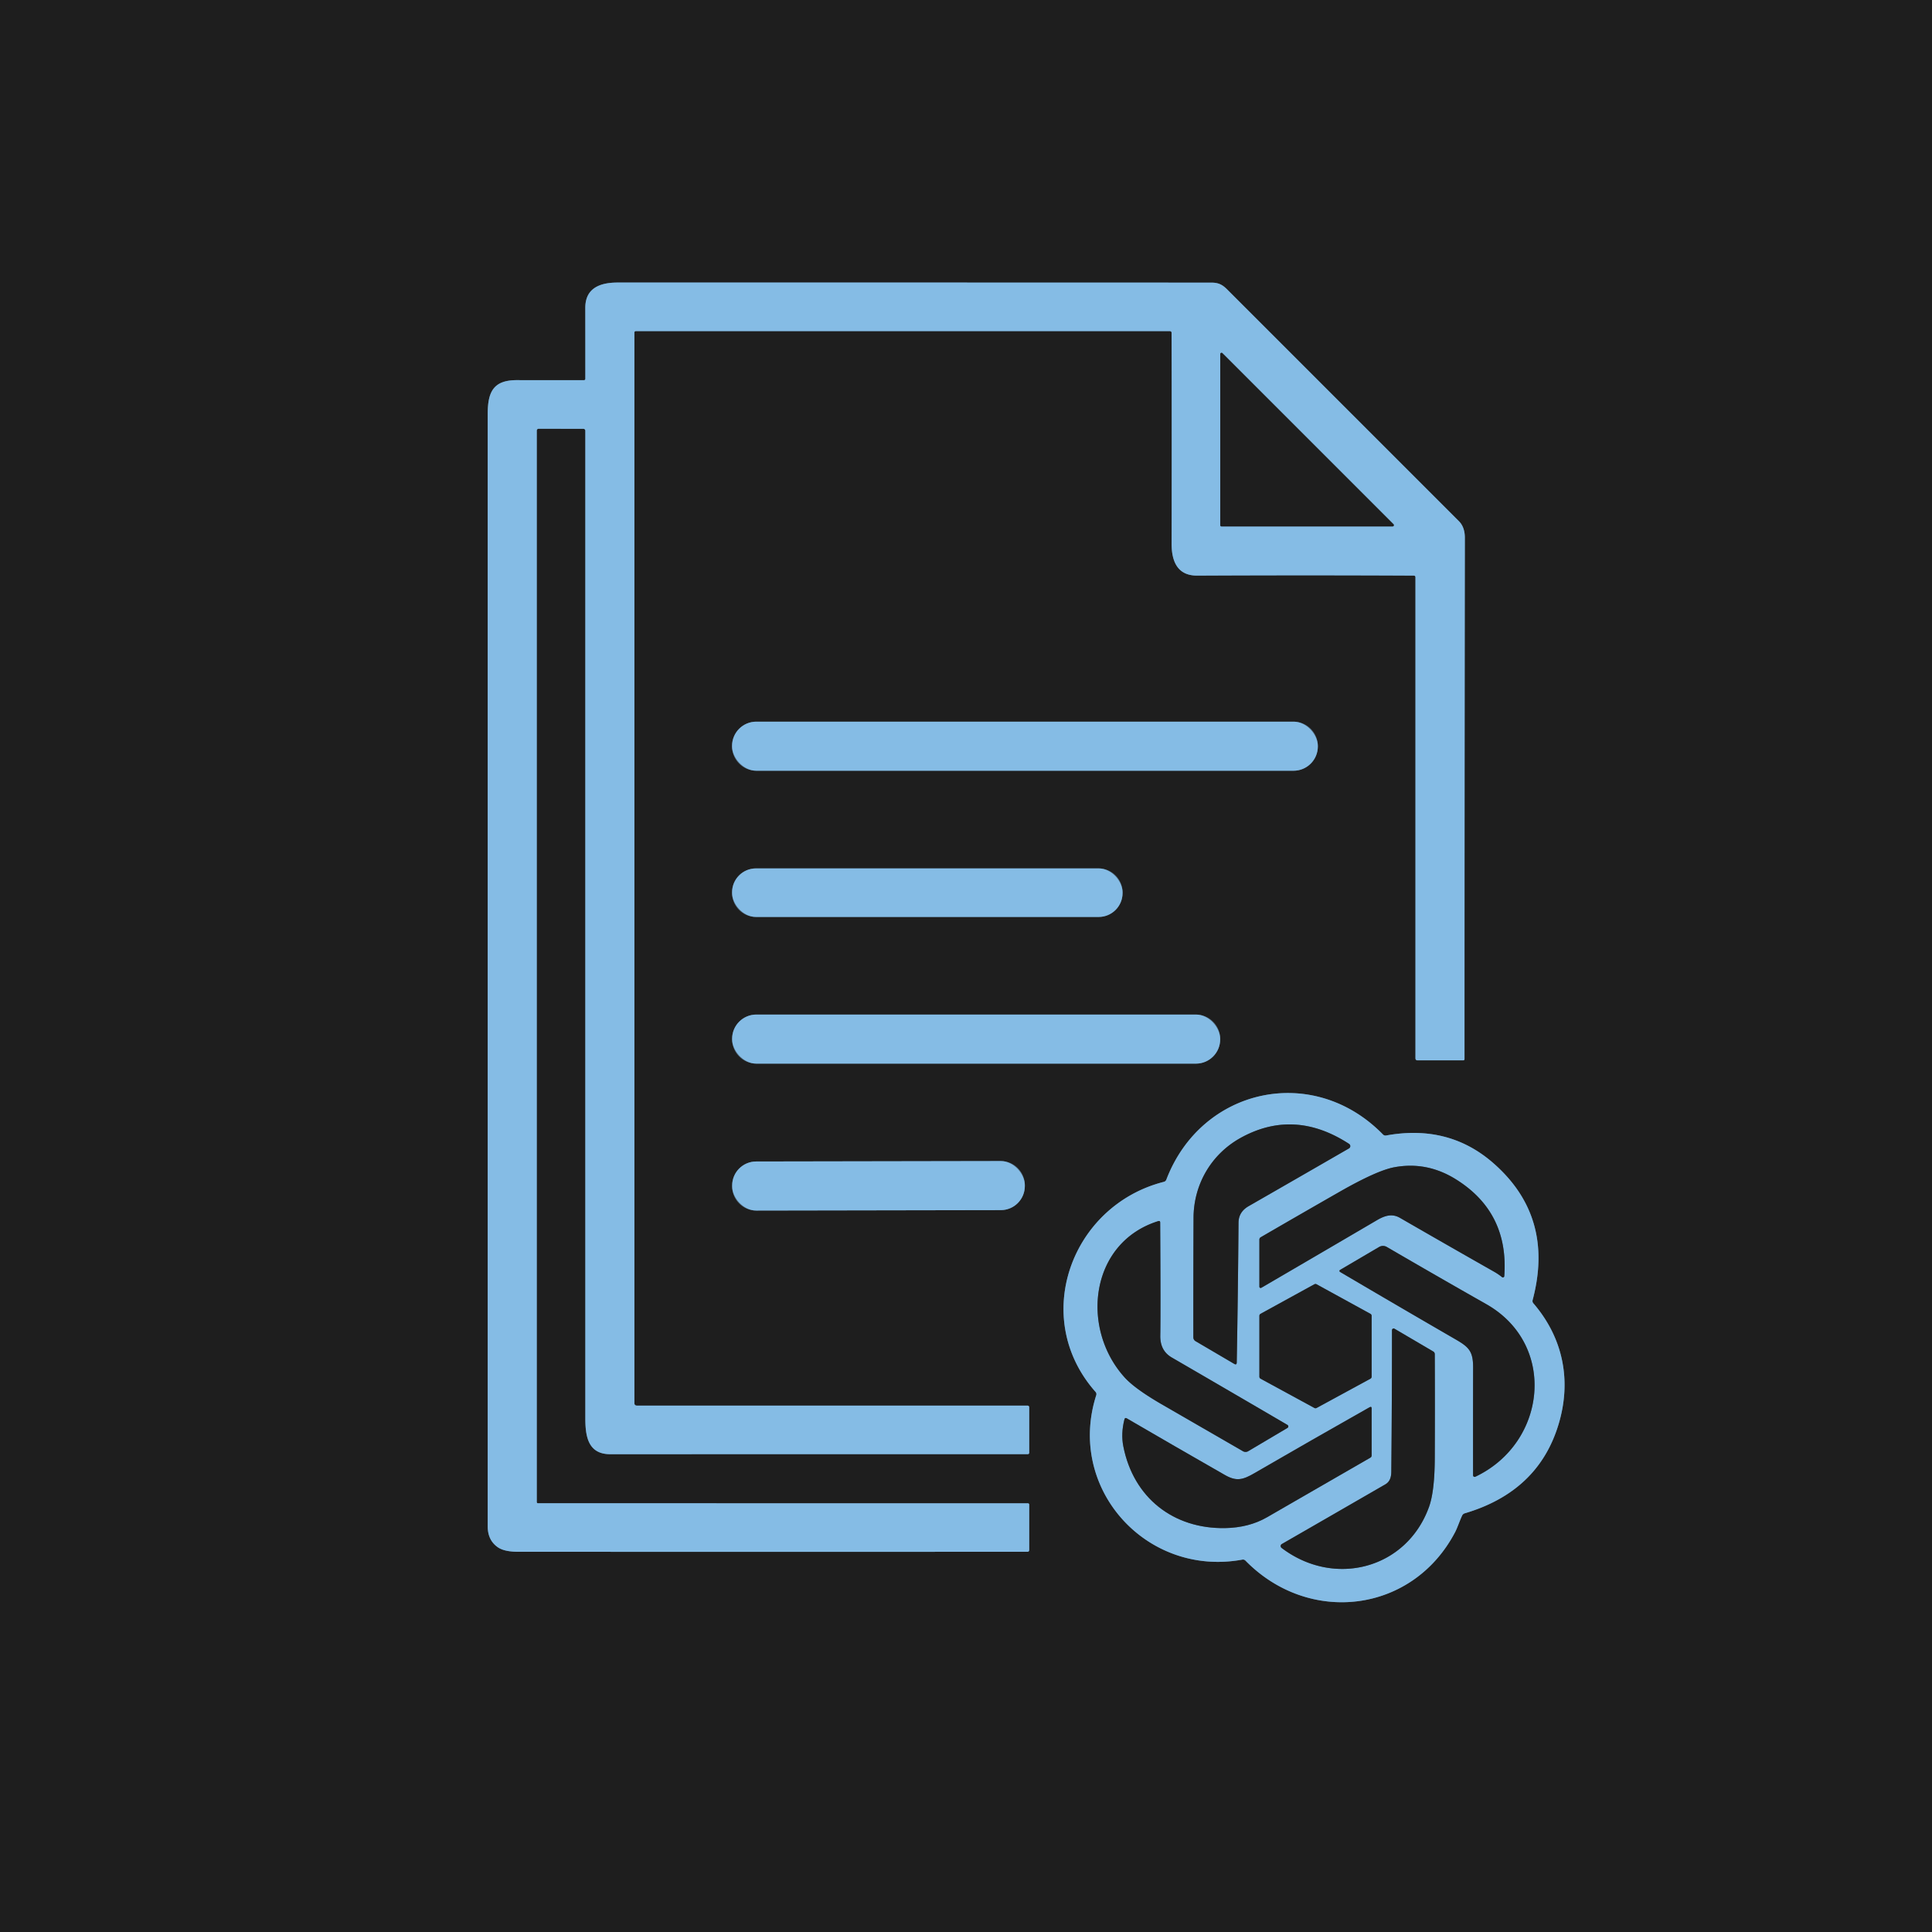 <?xml version="1.0" encoding="UTF-8" standalone="no"?>
<!DOCTYPE svg PUBLIC "-//W3C//DTD SVG 1.1//EN" "http://www.w3.org/Graphics/SVG/1.1/DTD/svg11.dtd">
<svg xmlns="http://www.w3.org/2000/svg" version="1.1" viewBox="0.00 0.00 512.00 512.00">
<g stroke-width="2.00" fill="none" stroke-linecap="butt">
<path stroke="#526d82" vector-effect="non-scaling-stroke" d="
  M 168.12 371.81
  L 168.12 88.11
  A 0.36 0.36 0.0 0 1 168.48 87.75
  L 309.99 87.75
  Q 310.48 87.75 310.48 88.24
  Q 310.55 116.16 310.49 144.08
  C 310.48 148.83 312.09 152.56 317.25 152.54
  Q 345.95 152.40 374.64 152.54
  Q 375.11 152.54 375.11 153.01
  L 375.11 280.43
  Q 375.11 281.00 375.68 281.00
  L 387.75 281.00
  Q 388.11 281.00 388.11 280.64
  Q 388.11 211.51 388.20 142.51
  Q 388.20 139.70 386.63 138.12
  Q 355.92 107.41 325.21 76.70
  C 323.87 75.36 322.81 74.90 321.00 74.90
  Q 242.33 74.87 163.66 74.88
  C 158.93 74.88 155.11 76.40 155.11 81.57
  Q 155.12 91.03 155.12 100.35
  Q 155.12 100.75 154.72 100.75
  Q 145.88 100.76 137.00 100.74
  C 130.74 100.73 129.25 103.85 129.25 109.72
  Q 129.25 257.11 129.25 404.50
  Q 129.25 408.18 131.93 410.04
  Q 133.66 411.24 137.35 411.24
  Q 204.79 411.26 272.24 411.24
  Q 272.75 411.24 272.75 410.74
  L 272.75 398.74
  A 0.35 0.35 0.0 0 0 272.40 398.39
  L 142.56 398.38
  A 0.32 0.31 90.0 0 1 142.25 398.06
  L 142.25 114.18
  Q 142.25 113.62 142.82 113.62
  L 154.53 113.64
  Q 155.12 113.64 155.12 114.22
  Q 155.11 245.08 155.12 375.93
  C 155.12 380.93 155.99 385.38 161.75 385.38
  Q 217.02 385.36 272.32 385.37
  Q 272.75 385.37 272.75 384.94
  L 272.75 373.00
  Q 272.75 372.50 272.25 372.50
  L 168.81 372.50
  Q 168.12 372.50 168.12 371.81"
/>
<path stroke="#526d82" vector-effect="non-scaling-stroke" d="
  M 349.24 197.68
  A 6.43 6.43 0.0 0 0 342.81 191.25
  L 200.43 191.25
  A 6.43 6.43 0.0 0 0 194.00 197.68
  L 194.00 197.82
  A 6.43 6.43 0.0 0 0 200.43 204.25
  L 342.81 204.25
  A 6.43 6.43 0.0 0 0 349.24 197.82
  L 349.24 197.68"
/>
<path stroke="#526d82" vector-effect="non-scaling-stroke" d="
  M 297.49 236.47
  A 6.33 6.33 0.0 0 0 291.16 230.14
  L 200.34 230.14
  A 6.33 6.33 0.0 0 0 194.01 236.47
  L 194.01 236.67
  A 6.33 6.33 0.0 0 0 200.34 243.00
  L 291.16 243.00
  A 6.33 6.33 0.0 0 0 297.49 236.67
  L 297.49 236.47"
/>
<path stroke="#526d82" vector-effect="non-scaling-stroke" d="
  M 323.36 275.29
  A 6.42 6.42 0.0 0 0 316.94 268.87
  L 200.44 268.87
  A 6.42 6.42 0.0 0 0 194.02 275.29
  L 194.02 275.45
  A 6.42 6.42 0.0 0 0 200.44 281.87
  L 316.94 281.87
  A 6.42 6.42 0.0 0 0 323.36 275.45
  L 323.36 275.29"
/>
<path stroke="#526d82" vector-effect="non-scaling-stroke" d="
  M 330.07 413.59
  C 346.93 430.81 374.33 427.51 385.60 406.07
  C 386.22 404.89 386.79 403.12 387.47 401.66
  Q 387.69 401.19 388.19 401.04
  Q 407.66 395.28 413.03 377.47
  C 416.54 365.85 414.23 354.53 406.35 345.38
  A 0.91 0.91 0.0 0 1 406.16 344.54
  Q 412.06 322.40 395.62 308.13
  Q 383.84 297.91 367.34 300.92
  A 0.94 0.92 61.9 0 1 366.51 300.66
  C 348.03 281.71 318.39 288.25 309.09 312.62
  A 0.94 0.93 2.9 0 1 308.44 313.20
  C 283.88 319.44 272.94 349.24 290.34 368.88
  A 0.89 0.87 -57.4 0 1 290.52 369.73
  C 282.58 394.48 303.83 417.97 329.21 413.32
  Q 329.71 413.23 330.07 413.59"
/>
<path stroke="#526d82" vector-effect="non-scaling-stroke" d="
  M 271.59 314.052
  A 6.37 6.37 0.0 0 0 265.209 307.693
  L 200.389 307.807
  A 6.37 6.37 0.0 0 0 194.03 314.188
  L 194.03 314.448
  A 6.37 6.37 0.0 0 0 200.411 320.807
  L 265.231 320.693
  A 6.37 6.37 0.0 0 0 271.59 314.312
  L 271.59 314.052"
/>
<path stroke="#526d82" vector-effect="non-scaling-stroke" d="
  M 369.05 139.51
  A 0.34 0.34 0.0 0 0 369.29 138.93
  L 323.96 93.60
  A 0.34 0.34 0.0 0 0 323.38 93.84
  L 323.38 139.17
  A 0.34 0.34 0.0 0 0 323.72 139.51
  L 369.05 139.51"
/>
<path stroke="#526d82" vector-effect="non-scaling-stroke" d="
  M 328.71 301.59
  C 320.97 305.91 316.33 313.90 316.30 322.75
  Q 316.23 338.75 316.25 354.40
  A 1.19 1.17 -75.0 0 0 316.83 355.42
  L 327.08 361.44
  Q 327.74 361.82 327.75 361.06
  Q 328.08 342.68 328.22 324.00
  Q 328.25 321.17 330.89 319.65
  Q 344.31 311.95 357.49 304.34
  A 0.71 0.70 46.6 0 0 357.52 303.14
  Q 342.95 293.67 328.71 301.59"
/>
<path stroke="#526d82" vector-effect="non-scaling-stroke" d="
  M 395.97 337.03
  Q 397.14 337.70 398.05 338.45
  A 0.37 0.37 0.0 0 0 398.65 338.19
  Q 399.88 321.34 385.91 312.58
  Q 378.16 307.71 369.47 309.34
  Q 364.86 310.21 354.97 315.86
  Q 344.53 321.83 334.11 327.88
  Q 333.75 328.10 333.75 328.52
  L 333.75 340.99
  A 0.34 0.34 0.0 0 0 334.26 341.28
  Q 349.66 332.30 364.94 323.34
  C 367.02 322.12 368.95 321.56 371.00 322.74
  Q 383.46 329.93 395.97 337.03"
/>
<path stroke="#526d82" vector-effect="non-scaling-stroke" d="
  M 306.95 323.61
  C 288.81 329.27 286.20 352.06 298.12 365.12
  Q 300.89 368.14 308.15 372.32
  Q 318.82 378.48 329.40 384.59
  A 1.37 1.35 44.6 0 0 330.77 384.59
  L 341.20 378.41
  A 0.46 0.46 0.0 0 0 341.19 377.62
  Q 325.88 368.66 310.51 359.74
  Q 307.43 357.94 307.49 353.99
  Q 307.60 347.12 307.46 323.99
  Q 307.46 323.46 306.95 323.61"
/>
<path stroke="#526d82" vector-effect="non-scaling-stroke" d="
  M 385.95 355.07
  C 389.39 357.07 390.41 358.25 390.39 362.50
  Q 390.36 376.81 390.38 390.97
  A 0.42 0.42 0.0 0 0 390.98 391.35
  C 409.91 382.39 412.72 356.30 393.89 345.62
  Q 380.65 338.11 367.52 330.46
  A 2.01 2.01 0.0 0 0 365.48 330.46
  L 355.24 336.48
  Q 354.69 336.81 355.24 337.14
  Q 370.59 346.18 385.95 355.07"
/>
<path stroke="#526d82" vector-effect="non-scaling-stroke" d="
  M 333.75 364.82
  A 0.62 0.62 0.0 0 0 334.07 365.37
  L 348.32 373.12
  A 0.62 0.62 0.0 0 0 348.92 373.12
  L 363.18 365.37
  A 0.62 0.62 0.0 0 0 363.50 364.82
  L 363.50 348.73
  A 0.62 0.62 0.0 0 0 363.18 348.18
  L 348.91 340.35
  A 0.62 0.62 0.0 0 0 348.31 340.35
  L 334.07 348.17
  A 0.62 0.62 0.0 0 0 333.75 348.72
  L 333.75 364.82"
/>
<path stroke="#526d82" vector-effect="non-scaling-stroke" d="
  M 368.71 390.00
  C 368.70 391.57 368.28 392.71 367.11 393.38
  Q 353.49 401.25 339.69 409.19
  A 0.62 0.61 48.6 0 0 339.63 410.21
  C 353.54 420.79 372.74 415.84 378.70 399.36
  Q 380.19 395.24 380.23 386.44
  Q 380.29 372.63 380.23 358.86
  A 0.82 0.80 16.1 0 0 379.84 358.17
  L 369.56 352.13
  A 0.44 0.44 0.0 0 0 368.89 352.51
  Q 368.89 371.22 368.71 390.00"
/>
<path stroke="#526d82" vector-effect="non-scaling-stroke" d="
  M 332.46 390.39
  C 329.34 392.20 327.67 392.64 324.58 390.87
  Q 311.60 383.45 298.61 375.88
  Q 298.13 375.60 297.99 376.14
  Q 297.03 379.90 297.69 383.27
  C 300.38 396.98 311.02 405.19 324.64 404.96
  Q 330.99 404.85 335.79 402.08
  Q 349.44 394.18 363.14 386.31
  Q 363.50 386.11 363.50 385.69
  L 363.50 373.26
  Q 363.50 372.63 362.95 372.94
  Q 347.65 381.59 332.46 390.39"
/>
</g>
<path fill="#1e1e1e" d="
  M 0.00 0.00
  L 512.00 0.00
  L 512.00 512.00
  L 0.00 512.00
  L 0.00 0.00
  Z
  M 168.12 371.81
  L 168.12 88.11
  A 0.36 0.36 0.0 0 1 168.48 87.75
  L 309.99 87.75
  Q 310.48 87.75 310.48 88.24
  Q 310.55 116.16 310.49 144.08
  C 310.48 148.83 312.09 152.56 317.25 152.54
  Q 345.95 152.40 374.64 152.54
  Q 375.11 152.54 375.11 153.01
  L 375.11 280.43
  Q 375.11 281.00 375.68 281.00
  L 387.75 281.00
  Q 388.11 281.00 388.11 280.64
  Q 388.11 211.51 388.20 142.51
  Q 388.20 139.70 386.63 138.12
  Q 355.92 107.41 325.21 76.70
  C 323.87 75.36 322.81 74.90 321.00 74.90
  Q 242.33 74.87 163.66 74.88
  C 158.93 74.88 155.11 76.40 155.11 81.57
  Q 155.12 91.03 155.12 100.35
  Q 155.12 100.75 154.72 100.75
  Q 145.88 100.76 137.00 100.74
  C 130.74 100.73 129.25 103.85 129.25 109.72
  Q 129.25 257.11 129.25 404.50
  Q 129.25 408.18 131.93 410.04
  Q 133.66 411.24 137.35 411.24
  Q 204.79 411.26 272.24 411.24
  Q 272.75 411.24 272.75 410.74
  L 272.75 398.74
  A 0.35 0.35 0.0 0 0 272.40 398.39
  L 142.56 398.38
  A 0.32 0.31 90.0 0 1 142.25 398.06
  L 142.25 114.18
  Q 142.25 113.62 142.82 113.62
  L 154.53 113.64
  Q 155.12 113.64 155.12 114.22
  Q 155.11 245.08 155.12 375.93
  C 155.12 380.93 155.99 385.38 161.75 385.38
  Q 217.02 385.36 272.32 385.37
  Q 272.75 385.37 272.75 384.94
  L 272.75 373.00
  Q 272.75 372.50 272.25 372.50
  L 168.81 372.50
  Q 168.12 372.50 168.12 371.81
  Z
  M 349.24 197.68
  A 6.43 6.43 0.0 0 0 342.81 191.25
  L 200.43 191.25
  A 6.43 6.43 0.0 0 0 194.00 197.68
  L 194.00 197.82
  A 6.43 6.43 0.0 0 0 200.43 204.25
  L 342.81 204.25
  A 6.43 6.43 0.0 0 0 349.24 197.82
  L 349.24 197.68
  Z
  M 297.49 236.47
  A 6.33 6.33 0.0 0 0 291.16 230.14
  L 200.34 230.14
  A 6.33 6.33 0.0 0 0 194.01 236.47
  L 194.01 236.67
  A 6.33 6.33 0.0 0 0 200.34 243.00
  L 291.16 243.00
  A 6.33 6.33 0.0 0 0 297.49 236.67
  L 297.49 236.47
  Z
  M 323.36 275.29
  A 6.42 6.42 0.0 0 0 316.94 268.87
  L 200.44 268.87
  A 6.42 6.42 0.0 0 0 194.02 275.29
  L 194.02 275.45
  A 6.42 6.42 0.0 0 0 200.44 281.87
  L 316.94 281.87
  A 6.42 6.42 0.0 0 0 323.36 275.45
  L 323.36 275.29
  Z
  M 330.07 413.59
  C 346.93 430.81 374.33 427.51 385.60 406.07
  C 386.22 404.89 386.79 403.12 387.47 401.66
  Q 387.69 401.19 388.19 401.04
  Q 407.66 395.28 413.03 377.47
  C 416.54 365.85 414.23 354.53 406.35 345.38
  A 0.91 0.91 0.0 0 1 406.16 344.54
  Q 412.06 322.40 395.62 308.13
  Q 383.84 297.91 367.34 300.92
  A 0.94 0.92 61.9 0 1 366.51 300.66
  C 348.03 281.71 318.39 288.25 309.09 312.62
  A 0.94 0.93 2.9 0 1 308.44 313.20
  C 283.88 319.44 272.94 349.24 290.34 368.88
  A 0.89 0.87 -57.4 0 1 290.52 369.73
  C 282.58 394.48 303.83 417.97 329.21 413.32
  Q 329.71 413.23 330.07 413.59
  Z
  M 271.59 314.052
  A 6.37 6.37 0.0 0 0 265.209 307.693
  L 200.389 307.807
  A 6.37 6.37 0.0 0 0 194.03 314.188
  L 194.03 314.448
  A 6.37 6.37 0.0 0 0 200.411 320.807
  L 265.231 320.693
  A 6.37 6.37 0.0 0 0 271.59 314.312
  L 271.59 314.052
  Z"
/>
<path fill="#85bce5" d="
  M 168.81 372.50
  L 272.25 372.50
  Q 272.75 372.50 272.75 373.00
  L 272.75 384.94
  Q 272.75 385.37 272.32 385.37
  Q 217.02 385.36 161.75 385.38
  C 155.99 385.38 155.12 380.93 155.12 375.93
  Q 155.11 245.08 155.12 114.22
  Q 155.12 113.64 154.53 113.64
  L 142.82 113.62
  Q 142.25 113.62 142.25 114.18
  L 142.25 398.06
  A 0.32 0.31 90.0 0 0 142.56 398.38
  L 272.40 398.39
  A 0.35 0.35 0.0 0 1 272.75 398.74
  L 272.75 410.74
  Q 272.75 411.24 272.24 411.24
  Q 204.79 411.26 137.35 411.24
  Q 133.66 411.24 131.93 410.04
  Q 129.25 408.18 129.25 404.50
  Q 129.25 257.11 129.25 109.72
  C 129.25 103.85 130.74 100.73 137.00 100.74
  Q 145.88 100.76 154.72 100.75
  Q 155.12 100.75 155.12 100.35
  Q 155.12 91.03 155.11 81.57
  C 155.11 76.40 158.93 74.88 163.66 74.88
  Q 242.33 74.87 321.00 74.90
  C 322.81 74.90 323.87 75.36 325.21 76.70
  Q 355.92 107.41 386.63 138.12
  Q 388.20 139.70 388.20 142.51
  Q 388.11 211.51 388.11 280.64
  Q 388.11 281.00 387.75 281.00
  L 375.68 281.00
  Q 375.11 281.00 375.11 280.43
  L 375.11 153.01
  Q 375.11 152.54 374.64 152.54
  Q 345.95 152.40 317.25 152.54
  C 312.09 152.56 310.48 148.83 310.49 144.08
  Q 310.55 116.16 310.48 88.24
  Q 310.48 87.75 309.99 87.75
  L 168.48 87.75
  A 0.36 0.36 0.0 0 0 168.12 88.11
  L 168.12 371.81
  Q 168.12 372.50 168.81 372.50
  Z
  M 369.05 139.51
  A 0.34 0.34 0.0 0 0 369.29 138.93
  L 323.96 93.60
  A 0.34 0.34 0.0 0 0 323.38 93.84
  L 323.38 139.17
  A 0.34 0.34 0.0 0 0 323.72 139.51
  L 369.05 139.51
  Z"
/>
<path fill="#1e1e1e" d="
  M 369.05 139.51
  L 323.72 139.51
  A 0.34 0.34 0.0 0 1 323.38 139.17
  L 323.38 93.84
  A 0.34 0.34 0.0 0 1 323.96 93.60
  L 369.29 138.93
  A 0.34 0.34 0.0 0 1 369.05 139.51
  Z"
/>
<rect fill="#85bce5" x="194.00" y="191.25" width="155.24" height="13.00" rx="6.43"/>
<rect fill="#85bce5" x="194.01" y="230.14" width="103.48" height="12.86" rx="6.33"/>
<rect fill="#85bce5" x="194.02" y="268.87" width="129.34" height="13.00" rx="6.42"/>
<path fill="#85bce5" d="
  M 329.21 413.32
  C 303.83 417.97 282.58 394.48 290.52 369.73
  A 0.89 0.87 -57.4 0 0 290.34 368.88
  C 272.94 349.24 283.88 319.44 308.44 313.20
  A 0.94 0.93 2.9 0 0 309.09 312.62
  C 318.39 288.25 348.03 281.71 366.51 300.66
  A 0.94 0.92 61.9 0 0 367.34 300.92
  Q 383.84 297.91 395.62 308.13
  Q 412.06 322.40 406.16 344.54
  A 0.91 0.91 0.0 0 0 406.35 345.38
  C 414.23 354.53 416.54 365.85 413.03 377.47
  Q 407.66 395.28 388.19 401.04
  Q 387.69 401.19 387.47 401.66
  C 386.79 403.12 386.22 404.89 385.60 406.07
  C 374.33 427.51 346.93 430.81 330.07 413.59
  Q 329.71 413.23 329.21 413.32
  Z
  M 328.71 301.59
  C 320.97 305.91 316.33 313.90 316.30 322.75
  Q 316.23 338.75 316.25 354.40
  A 1.19 1.17 -75.0 0 0 316.83 355.42
  L 327.08 361.44
  Q 327.74 361.82 327.75 361.06
  Q 328.08 342.68 328.22 324.00
  Q 328.25 321.17 330.89 319.65
  Q 344.31 311.95 357.49 304.34
  A 0.71 0.70 46.6 0 0 357.52 303.14
  Q 342.95 293.67 328.71 301.59
  Z
  M 395.97 337.03
  Q 397.14 337.70 398.05 338.45
  A 0.37 0.37 0.0 0 0 398.65 338.19
  Q 399.88 321.34 385.91 312.58
  Q 378.16 307.71 369.47 309.34
  Q 364.86 310.21 354.97 315.86
  Q 344.53 321.83 334.11 327.88
  Q 333.75 328.10 333.75 328.52
  L 333.75 340.99
  A 0.34 0.34 0.0 0 0 334.26 341.28
  Q 349.66 332.30 364.94 323.34
  C 367.02 322.12 368.95 321.56 371.00 322.74
  Q 383.46 329.93 395.97 337.03
  Z
  M 306.95 323.61
  C 288.81 329.27 286.20 352.06 298.12 365.12
  Q 300.89 368.14 308.15 372.32
  Q 318.82 378.48 329.40 384.59
  A 1.37 1.35 44.6 0 0 330.77 384.59
  L 341.20 378.41
  A 0.46 0.46 0.0 0 0 341.19 377.62
  Q 325.88 368.66 310.51 359.74
  Q 307.43 357.94 307.49 353.99
  Q 307.60 347.12 307.46 323.99
  Q 307.46 323.46 306.95 323.61
  Z
  M 385.95 355.07
  C 389.39 357.07 390.41 358.25 390.39 362.50
  Q 390.36 376.81 390.38 390.97
  A 0.42 0.42 0.0 0 0 390.98 391.35
  C 409.91 382.39 412.72 356.30 393.89 345.62
  Q 380.65 338.11 367.52 330.46
  A 2.01 2.01 0.0 0 0 365.48 330.46
  L 355.24 336.48
  Q 354.69 336.81 355.24 337.14
  Q 370.59 346.18 385.95 355.07
  Z
  M 333.75 364.82
  A 0.62 0.62 0.0 0 0 334.07 365.37
  L 348.32 373.12
  A 0.62 0.62 0.0 0 0 348.92 373.12
  L 363.18 365.37
  A 0.62 0.62 0.0 0 0 363.50 364.82
  L 363.50 348.73
  A 0.62 0.62 0.0 0 0 363.18 348.18
  L 348.91 340.35
  A 0.62 0.62 0.0 0 0 348.31 340.35
  L 334.07 348.17
  A 0.62 0.62 0.0 0 0 333.75 348.72
  L 333.75 364.82
  Z
  M 368.71 390.00
  C 368.70 391.57 368.28 392.71 367.11 393.38
  Q 353.49 401.25 339.69 409.19
  A 0.62 0.61 48.6 0 0 339.63 410.21
  C 353.54 420.79 372.74 415.84 378.70 399.36
  Q 380.19 395.24 380.23 386.44
  Q 380.29 372.63 380.23 358.86
  A 0.82 0.80 16.1 0 0 379.84 358.17
  L 369.56 352.13
  A 0.44 0.44 0.0 0 0 368.89 352.51
  Q 368.89 371.22 368.71 390.00
  Z
  M 332.46 390.39
  C 329.34 392.20 327.67 392.64 324.58 390.87
  Q 311.60 383.45 298.61 375.88
  Q 298.13 375.60 297.99 376.14
  Q 297.03 379.90 297.69 383.27
  C 300.38 396.98 311.02 405.19 324.64 404.96
  Q 330.99 404.85 335.79 402.08
  Q 349.44 394.18 363.14 386.31
  Q 363.50 386.11 363.50 385.69
  L 363.50 373.26
  Q 363.50 372.63 362.95 372.94
  Q 347.65 381.59 332.46 390.39
  Z"
/>
<path fill="#1e1e1e" d="
  M 316.30 322.75
  C 316.33 313.90 320.97 305.91 328.71 301.59
  Q 342.95 293.67 357.52 303.14
  A 0.71 0.70 46.6 0 1 357.49 304.34
  Q 344.31 311.95 330.89 319.65
  Q 328.25 321.17 328.22 324.00
  Q 328.08 342.68 327.75 361.06
  Q 327.74 361.82 327.08 361.44
  L 316.83 355.42
  A 1.19 1.17 -75.0 0 1 316.25 354.40
  Q 316.23 338.75 316.30 322.75
  Z"
/>
<rect fill="#85bce5" x="-38.78" y="-6.50" transform="translate(232.81,314.25) rotate(-0.1)" width="77.56" height="13.00" rx="6.37"/>
<path fill="#1e1e1e" d="
  M 395.97 337.03
  Q 383.46 329.93 371.00 322.74
  C 368.95 321.56 367.02 322.12 364.94 323.34
  Q 349.66 332.30 334.26 341.28
  A 0.34 0.34 0.0 0 1 333.75 340.99
  L 333.75 328.52
  Q 333.75 328.10 334.11 327.88
  Q 344.53 321.83 354.97 315.86
  Q 364.86 310.21 369.47 309.34
  Q 378.16 307.71 385.91 312.58
  Q 399.88 321.34 398.65 338.19
  A 0.37 0.37 0.0 0 1 398.05 338.45
  Q 397.14 337.70 395.97 337.03
  Z"
/>
<path fill="#1e1e1e" d="
  M 298.12 365.12
  C 286.20 352.06 288.81 329.27 306.95 323.61
  Q 307.46 323.46 307.46 323.99
  Q 307.60 347.12 307.49 353.99
  Q 307.43 357.94 310.51 359.74
  Q 325.88 368.66 341.19 377.62
  A 0.46 0.46 0.0 0 1 341.20 378.41
  L 330.77 384.59
  A 1.37 1.35 44.6 0 1 329.40 384.59
  Q 318.82 378.48 308.15 372.32
  Q 300.89 368.14 298.12 365.12
  Z"
/>
<path fill="#1e1e1e" d="
  M 385.95 355.07
  Q 370.59 346.18 355.24 337.14
  Q 354.69 336.81 355.24 336.48
  L 365.48 330.46
  A 2.01 2.01 0.0 0 1 367.52 330.46
  Q 380.65 338.11 393.89 345.62
  C 412.72 356.30 409.91 382.39 390.98 391.35
  A 0.42 0.42 0.0 0 1 390.38 390.97
  Q 390.36 376.81 390.39 362.50
  C 390.41 358.25 389.39 357.07 385.95 355.07
  Z"
/>
<path fill="#1e1e1e" d="
  M 333.75 364.82
  L 333.75 348.72
  A 0.62 0.62 0.0 0 1 334.07 348.17
  L 348.31 340.35
  A 0.62 0.62 0.0 0 1 348.91 340.35
  L 363.18 348.18
  A 0.62 0.62 0.0 0 1 363.50 348.73
  L 363.50 364.82
  A 0.62 0.62 0.0 0 1 363.18 365.37
  L 348.92 373.12
  A 0.62 0.62 0.0 0 1 348.32 373.12
  L 334.07 365.37
  A 0.62 0.62 0.0 0 1 333.75 364.82
  Z"
/>
<path fill="#1e1e1e" d="
  M 367.11 393.38
  C 368.28 392.71 368.70 391.57 368.71 390.00
  Q 368.89 371.22 368.89 352.51
  A 0.44 0.44 0.0 0 1 369.56 352.13
  L 379.84 358.17
  A 0.82 0.80 16.1 0 1 380.23 358.86
  Q 380.29 372.63 380.23 386.44
  Q 380.19 395.24 378.70 399.36
  C 372.74 415.84 353.54 420.79 339.63 410.21
  A 0.62 0.61 48.6 0 1 339.69 409.19
  Q 353.49 401.25 367.11 393.38
  Z"
/>
<path fill="#1e1e1e" d="
  M 332.46 390.39
  Q 347.65 381.59 362.95 372.94
  Q 363.50 372.63 363.50 373.26
  L 363.50 385.69
  Q 363.50 386.11 363.14 386.31
  Q 349.44 394.18 335.79 402.08
  Q 330.99 404.85 324.64 404.96
  C 311.02 405.19 300.38 396.98 297.69 383.27
  Q 297.03 379.90 297.99 376.14
  Q 298.13 375.60 298.61 375.88
  Q 311.60 383.45 324.58 390.87
  C 327.67 392.64 329.34 392.20 332.46 390.39
  Z"
/>
</svg>
